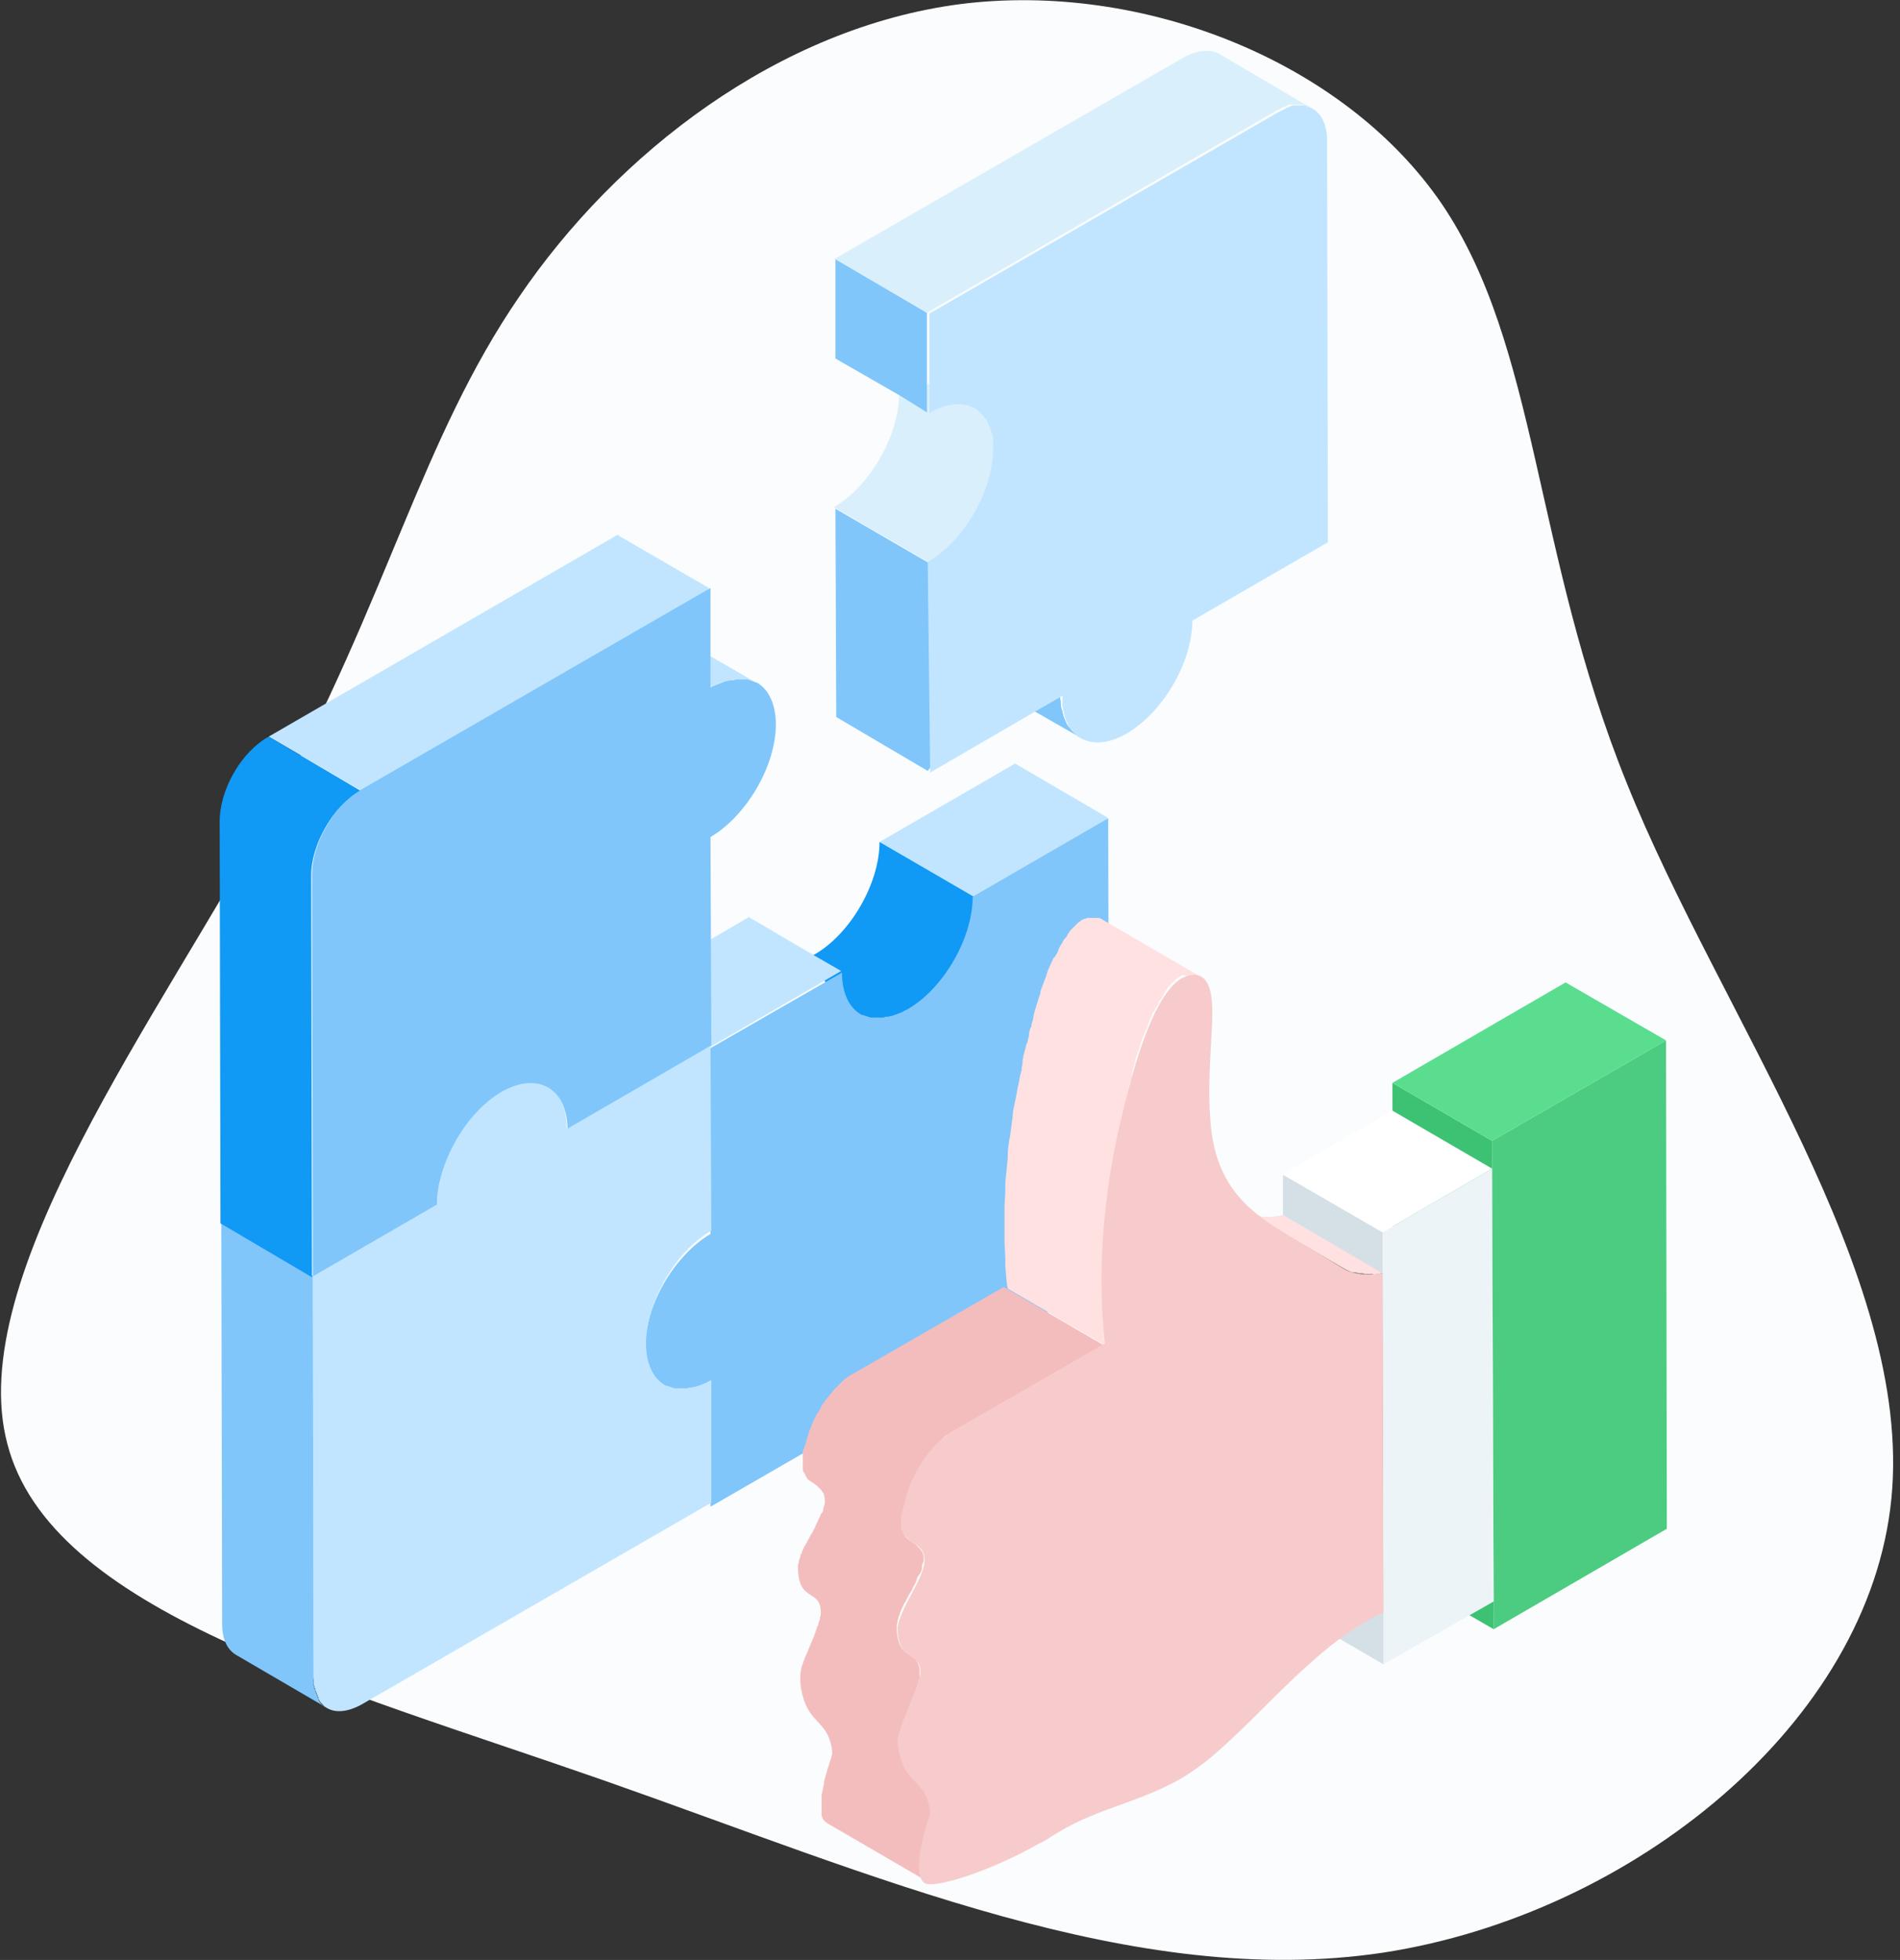 <?xml version="1.0" encoding="UTF-8"?>
<svg width="95px" height="98px" viewBox="0 0 95 98" version="1.1" xmlns="http://www.w3.org/2000/svg" xmlns:xlink="http://www.w3.org/1999/xlink">
    <rect x="0" y="0" width="95" height="98" fill="#333333" stroke="none"/>
    <!-- Generator: Sketch 63.1 (92452) - https://sketch.com -->
    <title>icon-01.2</title>
    <desc>Created with Sketch.</desc>
    <g id="Page-1" stroke="none" stroke-width="1" fill="none" fill-rule="evenodd">
        <g id="Integrations" transform="translate(-293, -534)" fill-rule="nonzero">
            <g id="Header">
                <g id="Group-25-Copy" transform="translate(165, 504)">
                    <g id="Group-36">
                        <g id="Group-8">
                            <g id="icon-01.2" transform="translate(128, 30)">
                                <path d="M72.071,10.168 C76.93,17.313 76.644,27.562 81.34,39.159 C85.995,50.756 95.672,63.7 94.57,74.929 C93.468,86.158 81.626,95.713 69.172,97.632 C56.718,99.511 43.692,93.753 30.176,89.017 C16.619,84.28 2.532,80.564 0.367,72.193 C-1.837,63.863 7.963,50.837 13.679,40.343 C19.396,29.89 21.07,21.968 25.97,14.822 C30.829,7.677 38.914,1.388 48.02,0.204 C57.085,-0.939 67.171,3.022 72.071,10.168 Z" id="Path" fill="#FAFCFD"></path>
                                <g id="Group" transform="translate(10.617, 2.45)">
                                    <g id="Path">
                                        <g transform="translate(20.008, 35.525)">
                                            <polygon fill="#C2E5FF" points="13.352 4.124 20.131 0.204 24.745 2.899 23.479 10.004"></polygon>
                                            <path d="M20.212,15.639 C20.09,15.721 19.968,15.762 19.886,15.803 C19.845,15.803 19.804,15.843 19.763,15.843 C19.682,15.884 19.6,15.925 19.559,15.925 C19.518,15.925 19.477,15.966 19.437,15.966 C19.355,15.966 19.314,16.007 19.233,16.007 C19.192,16.007 19.151,16.007 19.11,16.007 C19.069,16.007 18.988,16.047 18.947,16.047 C18.906,16.047 18.865,16.047 18.824,16.047 C18.783,16.047 18.702,16.047 18.661,16.047 C18.62,16.047 18.579,16.047 18.538,16.047 C18.497,16.047 18.457,16.047 18.375,16.047 C18.334,16.047 18.293,16.007 18.253,16.007 C18.212,16.007 18.171,15.966 18.13,15.966 C18.089,15.966 18.048,15.925 18.008,15.925 C17.967,15.925 17.926,15.884 17.885,15.884 C17.313,15.557 12.454,16.374 12.454,15.312 L10.045,9.759 L10.086,9.759 C11.883,8.738 13.352,6.207 13.352,4.124 L23.479,10.004 C23.479,12.087 22.009,14.618 20.212,15.639 Z" fill="#1099F5"></path>
                                            <path d="M2.409,31.319 C2.368,31.278 2.328,31.278 2.328,31.238 C2.287,31.197 2.246,31.156 2.246,31.156 C2.205,31.115 2.205,31.115 2.164,31.074 C2.123,31.033 2.123,30.992 2.083,30.952 C2.042,30.911 2.042,30.87 2.001,30.87 C1.96,30.829 1.96,30.788 1.919,30.747 C1.919,30.707 1.878,30.666 1.878,30.625 C1.837,30.584 1.837,30.503 1.797,30.462 C1.797,30.421 1.756,30.38 1.756,30.339 C1.756,30.298 1.715,30.217 1.715,30.176 C1.715,30.135 1.674,30.094 1.674,30.053 C1.674,29.972 1.633,29.89 1.633,29.849 C1.633,29.808 1.633,29.767 1.633,29.727 C1.633,29.604 1.633,29.482 1.633,29.359 C1.633,27.277 3.103,24.786 4.9,23.724 L4.859,14.455 L11.474,10.658 C11.474,11.678 11.842,12.413 12.413,12.74 C12.454,12.781 12.495,12.781 12.536,12.781 C12.577,12.781 12.617,12.822 12.658,12.822 C12.699,12.822 12.74,12.863 12.781,12.863 C12.822,12.863 12.863,12.903 12.903,12.903 C12.944,12.903 12.985,12.903 13.067,12.903 C13.107,12.903 13.148,12.903 13.189,12.903 C13.23,12.903 13.312,12.903 13.352,12.903 C13.393,12.903 13.434,12.903 13.475,12.903 C13.516,12.903 13.598,12.903 13.638,12.863 C13.679,12.863 13.72,12.863 13.761,12.863 C13.802,12.863 13.883,12.822 13.965,12.822 C14.006,12.822 14.047,12.781 14.088,12.781 C14.169,12.74 14.251,12.74 14.292,12.699 C14.332,12.699 14.373,12.658 14.414,12.658 C14.537,12.617 14.618,12.536 14.741,12.495 C16.538,11.474 18.008,8.943 18.008,6.86 L24.786,2.94 L24.827,23.03 C24.827,24.582 23.724,26.501 22.377,27.277 L4.9,37.362 L4.9,31.238 C3.879,31.727 3.022,31.727 2.409,31.319 Z" fill="#80C6FB"></path>
                                            <polygon fill="#C2E5FF" points="4.818 14.414 0.245 11.719 6.819 7.881 10.086 9.8 11.433 10.576"></polygon>
                                        </g>
                                        <g transform="translate(0, 24.092)">
                                            <path d="M26.95,7.513 C26.909,7.513 26.868,7.473 26.828,7.473 C26.787,7.473 26.746,7.432 26.705,7.432 C26.664,7.432 26.623,7.432 26.542,7.432 C26.501,7.432 26.46,7.432 26.419,7.432 C26.378,7.432 26.297,7.432 26.256,7.432 C26.215,7.432 26.174,7.432 26.133,7.432 C26.093,7.432 26.011,7.432 25.97,7.473 C25.929,7.473 25.888,7.473 25.848,7.473 C25.766,7.473 25.725,7.513 25.643,7.513 C25.602,7.513 25.562,7.554 25.521,7.554 C25.439,7.595 25.398,7.595 25.317,7.636 C25.276,7.636 25.235,7.677 25.194,7.677 C25.072,7.718 24.99,7.799 24.867,7.84 L24.867,6.247 L27.195,7.595 L27.195,7.595 C27.154,7.554 27.113,7.554 27.073,7.554 C27.032,7.554 26.991,7.513 26.95,7.513 Z" fill="#C2E5FF"></path>
                                            <path d="M5.553,58.718 C5.513,58.678 5.513,58.678 5.472,58.637 C5.431,58.596 5.431,58.596 5.39,58.555 C5.39,58.514 5.349,58.514 5.349,58.473 C5.308,58.432 5.308,58.392 5.308,58.351 C5.308,58.31 5.268,58.31 5.268,58.269 C5.268,58.228 5.227,58.188 5.227,58.147 C5.227,58.106 5.186,58.106 5.186,58.065 C5.186,58.024 5.145,57.983 5.145,57.943 C5.145,57.902 5.145,57.861 5.104,57.861 C5.104,57.82 5.104,57.738 5.063,57.697 C5.063,57.657 5.063,57.657 5.063,57.616 C5.063,57.534 5.063,57.453 5.063,57.33 L5.022,37.24 L11.229,33.647 C11.229,32.626 11.597,31.483 12.168,30.462 C12.74,29.441 13.557,28.543 14.455,28.012 C16.252,26.991 17.722,27.808 17.722,29.89 L24.908,25.725 L24.949,34.994 C23.152,36.015 21.723,38.547 21.683,40.588 L21.683,40.629 C21.683,41.65 22.05,42.385 22.622,42.712 C22.663,42.752 22.703,42.752 22.744,42.752 C22.785,42.752 22.826,42.793 22.867,42.793 C22.907,42.793 22.948,42.834 22.989,42.834 C23.03,42.834 23.071,42.875 23.112,42.875 C23.152,42.875 23.193,42.875 23.275,42.875 C23.316,42.875 23.357,42.875 23.398,42.875 C23.438,42.875 23.52,42.875 23.561,42.875 C23.602,42.875 23.642,42.875 23.683,42.875 C23.724,42.875 23.806,42.875 23.847,42.834 C23.887,42.834 23.928,42.834 23.969,42.834 C24.01,42.834 24.092,42.793 24.173,42.793 C24.214,42.793 24.255,42.752 24.296,42.752 C24.378,42.712 24.459,42.712 24.5,42.671 C24.541,42.671 24.582,42.63 24.622,42.63 C24.745,42.589 24.827,42.508 24.949,42.467 L24.949,48.592 L7.473,58.678 C6.737,59.086 6.084,59.127 5.635,58.8 C5.594,58.8 5.594,58.759 5.553,58.718 C5.594,58.8 5.553,58.759 5.553,58.718 Z" fill="#C2E5FF"></path>
                                            <g transform="translate(0.408, 34.3)">
                                                <path d="M5.063,24.378 C5.022,24.337 5.022,24.337 4.982,24.296 C4.982,24.255 4.941,24.255 4.941,24.214 C4.9,24.173 4.9,24.133 4.9,24.092 C4.9,24.051 4.859,24.051 4.859,24.01 C4.859,23.969 4.818,23.928 4.818,23.887 C4.818,23.847 4.777,23.847 4.777,23.806 C4.777,23.765 4.737,23.724 4.737,23.683 C4.737,23.642 4.737,23.602 4.696,23.602 C4.696,23.561 4.696,23.479 4.655,23.438 C4.655,23.398 4.655,23.398 4.655,23.357 C4.655,23.275 4.655,23.193 4.655,23.071 L4.614,2.981 L4.655,2.981 L0.041,0.286 L0.082,20.376 C0.082,21.152 0.367,21.683 0.817,21.927 L5.227,24.5 L5.186,24.459 C5.104,24.418 5.063,24.378 5.063,24.378 Z" fill="#80C6FB"></path>
                                                <path d="M5.186,24.5 C5.227,24.5 5.227,24.541 5.268,24.541 C5.349,24.582 5.431,24.622 5.513,24.663 L5.186,24.5 L5.186,24.5 Z" fill="#1099F5"></path>
                                            </g>
                                            <polygon fill="#C2E5FF" points="12.903 16.17 2.817 10.29 20.253 0.204 24.827 2.858"></polygon>
                                            <path d="M14.455,28.052 C13.557,28.583 12.74,29.482 12.168,30.503 C11.597,31.523 11.229,32.667 11.229,33.688 L5.022,37.281 L4.982,17.191 C4.982,15.639 6.084,13.72 7.432,12.944 L24.908,2.858 L24.908,6.247 L24.908,7.84 C25.031,7.758 25.153,7.718 25.235,7.677 C25.276,7.677 25.317,7.636 25.358,7.636 C25.439,7.595 25.48,7.595 25.562,7.554 C25.602,7.554 25.643,7.513 25.684,7.513 C25.766,7.513 25.807,7.473 25.888,7.473 C25.929,7.473 25.97,7.473 26.011,7.473 C26.052,7.473 26.133,7.432 26.174,7.432 C26.215,7.432 26.256,7.432 26.297,7.432 C26.337,7.432 26.419,7.432 26.46,7.432 C26.501,7.432 26.542,7.432 26.582,7.432 C26.623,7.432 26.664,7.432 26.746,7.432 C26.787,7.432 26.828,7.473 26.868,7.473 C26.909,7.473 26.95,7.513 26.991,7.513 C27.032,7.513 27.073,7.554 27.113,7.554 C27.154,7.554 27.195,7.595 27.236,7.595 C27.808,7.922 28.175,8.657 28.175,9.678 C28.175,11.76 26.705,14.251 24.908,15.312 L24.949,25.725 L17.762,29.89 C17.722,27.848 16.252,27.032 14.455,28.052 Z" fill="#80C6FB"></path>
                                            <path d="M2.817,10.29 L7.391,12.985 C6.043,13.761 4.941,15.68 4.941,17.232 L4.982,37.322 L0.408,34.627 L0.367,14.537 C0.367,12.944 1.429,11.066 2.817,10.29 Z" fill="#1099F5"></path>
                                        </g>
                                        <g transform="translate(31.033, 0)">
                                            <path d="M11.393,32.626 C11.393,32.667 11.393,32.708 11.393,32.748 C11.393,32.83 11.393,32.912 11.433,32.993 C11.433,33.034 11.474,33.075 11.474,33.116 C11.474,33.197 11.515,33.238 11.515,33.32 C11.515,33.361 11.556,33.402 11.556,33.443 C11.597,33.483 11.597,33.565 11.637,33.606 C11.637,33.647 11.678,33.688 11.678,33.728 C11.719,33.769 11.719,33.81 11.76,33.851 C11.801,33.892 11.801,33.932 11.842,33.932 C11.883,33.973 11.883,34.014 11.923,34.055 C11.964,34.096 11.964,34.096 12.005,34.137 C12.046,34.178 12.087,34.218 12.087,34.218 C12.127,34.259 12.168,34.259 12.168,34.3 C12.209,34.341 12.25,34.341 12.291,34.382 L10.004,33.075 L11.352,32.299 C11.352,32.381 11.352,32.503 11.393,32.626 Z" fill="#80C6FB"></path>
                                            <polygon fill="#80C6FB" points="4.737 36.097 0.163 33.402 0.122 22.989 10.249 28.869"></polygon>
                                            <path d="M12.658,21.192 C12.699,21.233 12.74,21.233 12.74,21.274 C12.781,21.315 12.822,21.356 12.822,21.356 C12.863,21.397 12.863,21.397 12.903,21.438 C12.944,21.478 12.944,21.519 12.985,21.56 C13.026,21.601 13.026,21.642 13.067,21.642 C13.107,21.683 13.107,21.723 13.148,21.764 C13.148,21.805 13.189,21.846 13.189,21.887 C13.23,21.927 13.23,22.009 13.271,22.05 C13.271,22.091 13.312,22.132 13.312,22.172 C13.312,22.213 13.352,22.295 13.352,22.336 C13.352,22.377 13.393,22.418 13.393,22.458 C13.393,22.54 13.434,22.622 13.434,22.663 C13.434,22.703 13.434,22.744 13.434,22.785 C13.434,22.907 13.434,23.03 13.434,23.152 C13.434,25.235 11.964,27.726 10.168,28.788 L0.041,22.907 C1.837,21.887 3.267,19.355 3.308,17.313 L10.372,14.578 C11.433,14.088 12.046,20.784 12.658,21.192 Z" fill="#D9EFFC"></path>
                                            <path d="M4.737,25.643 C6.533,24.622 8.003,22.091 8.003,20.008 C8.003,19.886 8.003,19.763 8.003,19.641 C8.003,19.6 8.003,19.559 8.003,19.518 C8.003,19.437 8.003,19.355 7.963,19.314 C7.963,19.273 7.922,19.233 7.922,19.192 C7.922,19.151 7.881,19.069 7.881,19.028 C7.881,18.988 7.84,18.947 7.84,18.906 C7.799,18.865 7.799,18.783 7.758,18.742 C7.758,18.702 7.718,18.661 7.718,18.62 C7.677,18.579 7.677,18.538 7.636,18.497 C7.595,18.457 7.595,18.416 7.554,18.416 C7.513,18.375 7.513,18.334 7.473,18.293 C7.432,18.253 7.432,18.253 7.391,18.212 C7.35,18.171 7.309,18.13 7.309,18.13 C7.268,18.089 7.228,18.089 7.228,18.048 C6.615,17.64 5.758,17.64 4.818,18.212 L4.818,13.23 L22.295,3.144 C22.377,3.103 22.458,3.062 22.54,3.022 C22.581,3.022 22.581,2.981 22.622,2.981 C22.663,2.94 22.744,2.94 22.785,2.899 C22.826,2.899 22.826,2.899 22.867,2.858 C22.907,2.858 22.948,2.817 23.03,2.817 C23.071,2.817 23.112,2.817 23.112,2.817 C23.152,2.817 23.193,2.817 23.234,2.817 C23.275,2.817 23.316,2.817 23.316,2.817 C23.357,2.817 23.398,2.817 23.438,2.817 C23.479,2.817 23.52,2.817 23.52,2.817 C23.561,2.817 23.602,2.817 23.642,2.817 C23.683,2.817 23.683,2.817 23.724,2.858 C23.765,2.858 23.806,2.858 23.806,2.899 C23.847,2.899 23.847,2.94 23.887,2.94 C23.928,2.94 23.969,2.981 23.969,2.981 C24.418,3.226 24.704,3.797 24.704,4.573 L24.745,24.663 L17.967,28.583 C17.967,30.666 16.497,33.157 14.7,34.218 C13.72,34.79 12.863,34.79 12.25,34.382 C12.209,34.341 12.168,34.341 12.168,34.3 C12.127,34.259 12.087,34.218 12.087,34.218 C12.046,34.178 12.046,34.178 12.005,34.137 C11.964,34.096 11.964,34.055 11.923,34.014 C11.883,33.973 11.883,33.932 11.842,33.932 C11.801,33.892 11.801,33.851 11.76,33.81 C11.76,33.769 11.719,33.728 11.719,33.688 C11.678,33.647 11.678,33.565 11.637,33.524 C11.637,33.483 11.597,33.443 11.597,33.402 C11.597,33.361 11.556,33.279 11.556,33.197 C11.556,33.157 11.515,33.116 11.515,33.075 C11.515,32.993 11.474,32.912 11.474,32.83 C11.474,32.789 11.474,32.748 11.474,32.708 C11.474,32.585 11.474,32.462 11.474,32.34 L10.127,33.116 L4.859,36.178 L4.737,25.643 Z" fill="#C2E5FF"></path>
                                            <polygon fill="#80C6FB" points="0.122 10.494 4.696 13.189 4.696 18.171 3.389 17.354 0.122 15.476"></polygon>
                                            <path d="M23.887,2.94 L23.887,2.94 C23.887,2.94 23.928,2.899 23.887,2.94 L19.314,0.245 C18.865,2.77555756e-17 18.253,0.041 17.558,0.408 L0.082,10.494 L4.696,13.189 L22.132,3.103 C22.213,3.062 22.295,3.022 22.377,2.981 C22.418,2.981 22.418,2.94 22.458,2.94 C22.499,2.899 22.581,2.899 22.622,2.858 C22.663,2.858 22.663,2.858 22.703,2.817 C22.744,2.817 22.785,2.777 22.867,2.777 C22.907,2.777 22.948,2.777 22.948,2.777 C22.989,2.777 23.03,2.777 23.071,2.777 C23.112,2.777 23.152,2.777 23.152,2.777 C23.193,2.777 23.234,2.777 23.275,2.777 C23.316,2.777 23.357,2.777 23.357,2.777 C23.398,2.777 23.438,2.777 23.479,2.777 C23.52,2.777 23.52,2.777 23.561,2.817 C23.602,2.817 23.642,2.817 23.642,2.858 C23.683,2.858 23.683,2.899 23.724,2.899 C23.847,2.899 23.847,2.899 23.887,2.94 Z" fill="#D9EFFC"></path>
                                        </g>
                                    </g>
                                    <g transform="translate(28.992, 43.283)">
                                        <polygon id="Path" fill="#4CCC80" points="43.692 6.288 43.733 30.707 35.076 35.729 34.994 11.311"></polygon>
                                        <polygon id="Path" fill="#3CC272" points="35.076 35.729 30.053 32.83 30.012 8.412 34.994 11.311"></polygon>
                                        <polygon id="Path" fill="#5BDD90" points="34.994 11.311 30.012 8.412 38.669 3.389 43.692 6.288"></polygon>
                                        <polygon id="Path" fill="#888888" points="29.563 34.913 24.582 32.013 24.5 15.027 29.523 17.926"></polygon>
                                        <polygon id="Path" fill="#EDF4F8" points="34.994 12.699 35.076 34.341 29.563 37.485 29.563 34.913 29.523 17.926 29.523 15.884"></polygon>
                                        <path d="M29.563,37.485 L24.582,34.586 L24.582,32.013 L29.563,34.913 L29.563,37.485 Z M29.523,15.884 L24.541,12.985 L24.541,15.027 L29.523,17.926 L29.523,15.884 Z" id="Shape" fill="#D5DFE6"></path>
                                        <polygon id="Path" fill="#FFFFFF" points="29.523 15.884 24.5 12.985 30.012 9.8 34.994 12.699"></polygon>
                                        <path d="M29.277,17.967 C29.359,17.967 29.441,17.926 29.523,17.926 L24.541,15.027 C24.459,15.027 24.378,15.068 24.296,15.068 C24.173,15.068 24.092,15.108 23.969,15.108 L23.928,15.108 C23.847,15.108 23.765,15.108 23.683,15.108 C23.642,15.108 23.602,15.108 23.602,15.108 C23.52,15.108 23.479,15.108 23.398,15.068 C23.357,15.068 23.316,15.068 23.316,15.068 C23.275,15.068 23.193,15.027 23.152,15.027 C23.112,15.027 23.112,15.027 23.071,14.986 C23.03,14.986 22.948,14.945 22.907,14.945 C22.867,14.945 22.867,14.945 22.826,14.904 C22.785,14.904 22.744,14.863 22.744,14.863 C22.703,14.863 22.663,14.822 22.663,14.822 L22.663,14.822 L22.663,14.822 L22.663,14.822 L27.644,17.722 L27.644,17.722 C27.685,17.722 27.685,17.762 27.726,17.762 C27.767,17.762 27.808,17.803 27.808,17.803 L27.808,17.803 C27.808,17.803 27.848,17.803 27.889,17.844 C27.93,17.844 27.971,17.885 28.052,17.885 C28.052,17.885 28.052,17.885 28.093,17.885 C28.093,17.885 28.134,17.885 28.175,17.885 C28.216,17.885 28.297,17.926 28.338,17.926 L28.379,17.926 L28.42,17.926 C28.502,17.926 28.543,17.926 28.624,17.967 C28.665,17.967 28.665,17.967 28.706,17.967 L28.747,17.967 C28.828,17.967 28.91,17.967 28.992,17.967 L29.032,17.967 L29.032,17.967 C29.032,18.008 29.155,18.008 29.277,17.967 L29.277,17.967 Z" id="Path" fill="#FFE1E1"></path>
                                        <path d="M5.472,30.339 C5.472,30.298 5.472,30.258 5.472,30.217 C5.472,30.176 5.472,30.094 5.472,30.053 C5.472,30.012 5.472,29.972 5.513,29.931 L5.513,29.89 C5.513,29.849 5.513,29.849 5.553,29.808 C5.553,29.767 5.553,29.727 5.594,29.727 C5.594,29.686 5.594,29.686 5.635,29.645 L5.635,29.645 C5.635,29.604 5.676,29.563 5.676,29.523 C5.676,29.441 5.717,29.318 5.758,29.237 C5.798,29.155 5.798,29.073 5.839,28.951 L5.839,28.91 C5.88,28.828 5.88,28.747 5.921,28.706 C5.921,28.665 5.962,28.665 5.962,28.624 C6.003,28.583 6.003,28.502 6.043,28.461 C6.043,28.42 6.084,28.42 6.084,28.379 C6.125,28.338 6.125,28.257 6.166,28.216 C6.166,28.175 6.207,28.134 6.207,28.134 C6.247,28.093 6.247,28.052 6.288,27.971 C6.288,27.93 6.329,27.93 6.329,27.889 C6.37,27.848 6.37,27.808 6.411,27.726 C6.411,27.685 6.452,27.685 6.452,27.644 C6.492,27.603 6.533,27.562 6.533,27.481 C6.533,27.44 6.574,27.44 6.574,27.399 C6.615,27.358 6.615,27.317 6.656,27.277 C6.697,27.236 6.737,27.195 6.737,27.154 C6.737,27.113 6.778,27.113 6.778,27.073 C6.819,27.032 6.86,26.95 6.901,26.909 C6.901,26.868 6.942,26.868 6.942,26.828 C7.023,26.746 7.105,26.664 7.146,26.582 L7.187,26.542 C7.228,26.501 7.268,26.46 7.309,26.419 C7.35,26.378 7.35,26.378 7.391,26.337 C7.432,26.297 7.473,26.256 7.513,26.215 C7.554,26.174 7.554,26.174 7.595,26.133 C7.636,26.093 7.677,26.052 7.758,26.011 C7.799,26.011 7.799,25.97 7.84,25.97 C7.922,25.929 8.003,25.888 8.044,25.848 L15.557,21.519 L10.576,18.62 L3.062,22.948 C2.981,22.989 2.899,23.03 2.858,23.071 C2.817,23.071 2.817,23.112 2.777,23.112 C2.736,23.152 2.695,23.193 2.613,23.234 C2.572,23.275 2.572,23.275 2.532,23.316 C2.491,23.357 2.45,23.398 2.409,23.438 C2.368,23.479 2.368,23.479 2.328,23.52 C2.287,23.561 2.246,23.602 2.205,23.642 L2.205,23.642 L2.164,23.683 C2.083,23.765 2.001,23.847 1.96,23.928 L1.919,23.969 C1.919,23.969 1.919,23.969 1.878,24.01 C1.837,24.051 1.797,24.133 1.756,24.173 L1.715,24.214 L1.715,24.214 C1.674,24.255 1.633,24.296 1.633,24.337 C1.593,24.378 1.593,24.418 1.552,24.418 L1.552,24.418 C1.552,24.459 1.511,24.459 1.511,24.5 C1.47,24.541 1.47,24.582 1.429,24.622 C1.429,24.622 1.429,24.622 1.429,24.663 C1.429,24.704 1.388,24.704 1.388,24.745 C1.347,24.786 1.347,24.827 1.307,24.867 C1.307,24.867 1.307,24.908 1.266,24.908 C1.266,24.949 1.225,24.949 1.225,24.99 C1.225,25.031 1.184,25.031 1.184,25.072 C1.184,25.113 1.143,25.113 1.143,25.153 C1.143,25.194 1.103,25.235 1.103,25.235 C1.103,25.276 1.062,25.276 1.062,25.317 C1.062,25.358 1.021,25.398 1.021,25.398 C1.021,25.439 0.98,25.439 0.98,25.48 L0.98,25.521 C0.98,25.562 0.939,25.602 0.939,25.643 C0.939,25.684 0.898,25.684 0.898,25.725 L0.898,25.725 C0.858,25.807 0.858,25.848 0.817,25.929 L0.817,25.97 L0.817,25.97 C0.776,26.052 0.776,26.133 0.735,26.215 L0.735,26.215 C0.694,26.297 0.694,26.419 0.653,26.501 C0.653,26.542 0.613,26.582 0.613,26.623 C0.613,26.664 0.613,26.664 0.572,26.705 C0.572,26.746 0.572,26.787 0.531,26.787 L0.531,26.828 L0.531,26.868 L0.531,26.909 L0.531,26.95 C0.531,26.991 0.531,26.991 0.531,27.032 L0.531,27.032 C0.531,27.073 0.531,27.113 0.531,27.195 C0.531,27.236 0.531,27.277 0.531,27.317 C0.531,27.358 0.531,27.399 0.531,27.44 C0.531,27.481 0.531,27.522 0.531,27.562 C0.531,27.603 0.531,27.644 0.531,27.685 C0.531,27.726 0.531,27.767 0.531,27.767 C0.531,27.808 0.531,27.848 0.572,27.848 C0.572,27.889 0.572,27.889 0.613,27.93 C0.613,27.971 0.653,27.971 0.653,28.012 C0.653,28.052 0.694,28.052 0.694,28.093 C0.694,28.134 0.735,28.134 0.735,28.175 L0.776,28.216 C0.776,28.257 0.817,28.257 0.817,28.257 L0.858,28.297 C0.898,28.297 0.898,28.338 0.939,28.338 L0.98,28.379 C1.021,28.379 1.021,28.42 1.062,28.42 C1.062,28.42 1.103,28.42 1.103,28.461 C1.143,28.502 1.184,28.502 1.225,28.543 L1.266,28.583 L1.307,28.624 L1.347,28.665 L1.388,28.706 L1.429,28.747 L1.47,28.788 C1.47,28.828 1.511,28.828 1.511,28.869 L1.552,28.91 C1.552,28.951 1.593,28.951 1.593,28.992 L1.593,29.032 C1.593,29.073 1.633,29.155 1.633,29.196 C1.633,29.277 1.633,29.318 1.633,29.4 C1.633,29.441 1.633,29.482 1.593,29.563 L1.593,29.563 C1.593,29.604 1.552,29.686 1.552,29.727 C1.552,29.727 1.552,29.727 1.552,29.767 C1.552,29.808 1.511,29.89 1.47,29.931 C1.47,29.931 1.47,29.972 1.429,29.972 C1.429,30.012 1.388,30.053 1.388,30.094 C1.388,30.135 1.347,30.176 1.347,30.176 C1.347,30.217 1.307,30.217 1.307,30.258 C1.266,30.38 1.184,30.503 1.143,30.625 C1.143,30.666 1.103,30.707 1.103,30.707 C1.062,30.747 1.062,30.829 1.021,30.87 C0.98,30.952 0.939,30.992 0.898,31.074 C0.898,31.115 0.858,31.115 0.858,31.156 L0.858,31.156 C0.776,31.278 0.735,31.401 0.653,31.523 C0.653,31.523 0.653,31.564 0.613,31.564 L0.613,31.605 C0.572,31.646 0.572,31.687 0.531,31.768 C0.531,31.809 0.49,31.809 0.49,31.85 L0.49,31.891 C0.49,31.932 0.449,31.932 0.449,31.973 C0.449,32.013 0.408,32.013 0.408,32.054 L0.408,32.095 C0.408,32.136 0.408,32.136 0.367,32.177 L0.367,32.218 C0.367,32.258 0.327,32.299 0.327,32.34 C0.327,32.34 0.327,32.34 0.327,32.381 L0.327,32.381 C0.327,32.422 0.286,32.503 0.286,32.544 L0.286,32.585 C0.286,34.422 1.388,33.688 1.429,34.831 C1.429,34.872 1.429,34.913 1.429,34.953 C1.429,34.953 1.429,34.953 1.429,34.994 C1.429,35.035 1.429,35.076 1.388,35.117 C1.388,35.157 1.388,35.157 1.388,35.198 C1.388,35.239 1.388,35.28 1.347,35.321 C1.347,35.362 1.307,35.403 1.307,35.484 C1.307,35.525 1.307,35.525 1.266,35.566 C1.266,35.607 1.225,35.648 1.225,35.688 C1.225,35.729 1.184,35.77 1.184,35.811 C1.184,35.852 1.143,35.892 1.143,35.933 C1.143,35.974 1.103,36.015 1.103,36.056 C1.021,36.26 0.939,36.423 0.858,36.627 C0.776,36.832 0.694,37.036 0.613,37.199 C0.613,37.199 0.613,37.199 0.613,37.24 C0.613,37.281 0.572,37.281 0.572,37.322 C0.572,37.362 0.531,37.403 0.531,37.444 C0.531,37.485 0.49,37.526 0.49,37.567 C0.49,37.608 0.449,37.648 0.449,37.689 L0.449,37.73 L0.449,37.771 C0.449,37.812 0.408,37.893 0.408,37.934 L0.408,37.975 C0.408,38.016 0.408,38.016 0.408,38.057 C0.408,38.097 0.408,38.097 0.408,38.138 L0.408,38.179 C0.408,38.22 0.408,38.261 0.408,38.261 C0.408,38.261 0.408,38.261 0.408,38.302 L0.408,38.302 C0.408,38.343 0.408,38.383 0.408,38.424 C0.613,40.221 1.47,40.221 1.837,41.16 C1.919,41.364 2.001,41.65 2.001,41.977 C2.001,42.017 1.96,42.058 1.96,42.099 C1.96,42.099 1.96,42.099 1.96,42.14 C1.878,42.344 1.837,42.548 1.756,42.752 L1.756,42.752 L1.756,42.752 C1.715,42.957 1.633,43.161 1.593,43.365 C1.593,43.365 1.593,43.365 1.593,43.406 C1.593,43.406 1.593,43.406 1.593,43.447 C1.552,43.651 1.511,43.855 1.47,44.018 L1.47,44.018 C1.47,44.059 1.47,44.1 1.47,44.141 C1.47,44.182 1.47,44.222 1.47,44.263 C1.47,44.304 1.47,44.345 1.47,44.386 C1.47,44.427 1.47,44.468 1.47,44.468 C1.47,44.508 1.47,44.549 1.47,44.59 C1.47,44.631 1.47,44.631 1.47,44.672 C1.47,44.712 1.47,44.753 1.47,44.794 C1.47,44.835 1.47,44.835 1.47,44.876 C1.47,44.917 1.47,44.958 1.47,44.958 C1.47,44.998 1.47,44.998 1.47,45.039 C1.47,45.08 1.47,45.08 1.511,45.121 L1.511,45.162 C1.511,45.203 1.552,45.203 1.552,45.243 C1.552,45.243 1.552,45.284 1.593,45.284 C1.633,45.325 1.633,45.366 1.674,45.366 C1.674,45.366 1.715,45.366 1.715,45.407 L6.697,48.306 C6.697,48.306 6.656,48.306 6.656,48.265 C6.615,48.224 6.615,48.183 6.574,48.183 C6.574,48.183 6.574,48.142 6.533,48.142 C6.533,48.102 6.492,48.102 6.492,48.061 L6.492,48.02 C6.492,47.979 6.492,47.979 6.452,47.938 C6.452,47.898 6.452,47.898 6.452,47.857 C6.452,47.816 6.452,47.816 6.452,47.775 C6.452,47.734 6.452,47.734 6.452,47.693 C6.452,47.653 6.452,47.612 6.452,47.571 C6.452,47.53 6.452,47.489 6.452,47.489 C6.452,47.448 6.452,47.407 6.452,47.367 C6.452,47.326 6.452,47.285 6.452,47.285 C6.452,47.244 6.452,47.203 6.452,47.163 C6.452,47.122 6.452,47.081 6.452,47.04 C6.452,46.999 6.452,46.958 6.452,46.917 C6.492,46.713 6.492,46.55 6.574,46.346 L6.574,46.305 C6.615,46.101 6.656,45.897 6.737,45.693 L6.737,45.693 C6.778,45.488 6.86,45.284 6.942,45.08 C6.942,45.039 6.982,44.958 6.982,44.917 L6.982,44.917 C6.86,43.079 5.594,43.61 5.349,41.364 C5.349,41.323 5.349,41.282 5.349,41.242 C5.349,41.242 5.349,41.242 5.349,41.201 C5.349,41.16 5.349,41.119 5.39,41.078 C5.39,41.038 5.39,41.038 5.39,40.997 C5.39,40.956 5.39,40.915 5.431,40.874 C5.431,40.833 5.472,40.792 5.472,40.711 C5.472,40.67 5.472,40.67 5.513,40.629 C5.513,40.588 5.553,40.547 5.553,40.507 C5.553,40.466 5.594,40.425 5.594,40.384 C5.594,40.343 5.635,40.303 5.635,40.262 C5.635,40.221 5.676,40.18 5.676,40.139 C5.758,39.935 5.839,39.772 5.921,39.568 C6.003,39.363 6.084,39.2 6.166,38.996 C6.166,38.996 6.166,38.996 6.166,38.955 C6.166,38.914 6.207,38.914 6.207,38.873 C6.207,38.833 6.247,38.792 6.247,38.751 C6.247,38.71 6.288,38.669 6.288,38.628 C6.288,38.587 6.329,38.547 6.329,38.506 L6.329,38.465 L6.329,38.424 C6.329,38.383 6.37,38.302 6.37,38.261 L6.37,38.22 C6.37,38.179 6.37,38.179 6.37,38.179 C6.37,38.138 6.37,38.138 6.37,38.097 L6.37,38.057 C6.37,38.016 6.37,37.975 6.37,37.975 C6.37,37.975 6.37,37.975 6.37,37.934 L6.37,37.934 C6.37,37.893 6.37,37.852 6.37,37.812 C6.329,36.709 5.227,37.403 5.227,35.566 C5.227,35.484 5.268,35.403 5.268,35.362 C5.268,35.362 5.268,35.362 5.268,35.321 C5.268,35.28 5.308,35.198 5.308,35.157 C5.308,35.117 5.308,35.117 5.349,35.076 C5.349,35.035 5.39,34.994 5.39,34.913 C5.39,34.872 5.431,34.872 5.431,34.831 C5.431,34.79 5.472,34.749 5.472,34.708 C5.513,34.667 5.513,34.627 5.553,34.545 C5.553,34.504 5.594,34.504 5.594,34.463 C5.676,34.341 5.717,34.218 5.798,34.096 C5.798,34.055 5.839,34.014 5.839,34.014 C5.88,33.932 5.921,33.892 5.962,33.81 C6.003,33.769 6.003,33.688 6.043,33.647 C6.043,33.606 6.084,33.606 6.084,33.565 L6.084,33.565 C6.166,33.443 6.207,33.32 6.247,33.197 L6.247,33.157 C6.247,33.157 6.247,33.116 6.288,33.116 C6.288,33.075 6.329,33.034 6.329,33.034 C6.329,33.034 6.329,32.993 6.37,32.993 C6.37,32.953 6.411,32.953 6.411,32.912 C6.411,32.912 6.411,32.871 6.452,32.871 C6.452,32.871 6.452,32.871 6.452,32.83 C6.452,32.789 6.492,32.748 6.492,32.708 C6.492,32.708 6.492,32.708 6.492,32.667 C6.492,32.667 6.492,32.667 6.492,32.626 C6.492,32.585 6.492,32.585 6.492,32.544 C6.492,32.503 6.492,32.462 6.533,32.462 L6.533,32.462 L6.533,32.462 C6.533,32.422 6.533,32.381 6.574,32.34 L6.574,32.34 C6.574,32.258 6.574,32.218 6.574,32.136 C6.574,32.054 6.574,32.013 6.533,31.973 L6.533,31.932 C6.533,31.891 6.492,31.85 6.492,31.85 L6.452,31.809 C6.452,31.768 6.411,31.768 6.411,31.727 L6.37,31.687 L6.329,31.646 L6.288,31.605 L6.247,31.564 L6.207,31.523 L6.166,31.483 C6.125,31.442 6.084,31.442 6.043,31.401 C6.043,31.401 6.003,31.401 6.003,31.36 C5.962,31.36 5.962,31.319 5.921,31.319 L5.88,31.278 C5.839,31.278 5.839,31.238 5.798,31.238 L5.758,31.197 L5.717,31.156 L5.676,31.115 C5.676,31.074 5.635,31.074 5.635,31.033 C5.635,31.033 5.594,30.992 5.594,30.952 C5.594,30.911 5.553,30.911 5.553,30.87 C5.553,30.829 5.553,30.829 5.513,30.788 C5.513,30.747 5.472,30.747 5.472,30.707 C5.472,30.666 5.472,30.625 5.472,30.625 C5.472,30.584 5.472,30.543 5.472,30.503 C5.472,30.462 5.472,30.421 5.472,30.38 C5.472,30.421 5.472,30.38 5.472,30.339 Z" id="Path" fill="#F4BDBD"></path>
                                        <path d="M19.804,3.062 C19.804,3.022 19.845,3.022 19.804,3.062 C19.886,3.062 19.927,3.022 20.008,3.022 L20.008,3.022 C20.049,3.022 20.131,3.022 20.172,3.022 C20.212,3.022 20.253,3.022 20.294,3.062 L20.294,3.062 C20.335,3.062 20.376,3.103 20.417,3.103 L15.435,0.204 L15.435,0.204 C15.394,0.204 15.394,0.163 15.353,0.163 L15.312,0.163 L15.312,0.163 L15.312,0.163 C15.272,0.163 15.272,0.163 15.231,0.163 L15.19,0.163 C15.149,0.163 15.149,0.163 15.108,0.163 C15.068,0.163 15.027,0.163 14.986,0.163 L14.986,0.163 L14.986,0.163 C14.945,0.163 14.945,0.163 14.904,0.163 L14.863,0.163 L14.822,0.163 C14.822,0.163 14.822,0.163 14.782,0.163 C14.741,0.163 14.7,0.204 14.659,0.204 C14.659,0.204 14.659,0.204 14.618,0.204 L14.618,0.204 C14.578,0.245 14.496,0.245 14.455,0.286 C14.414,0.327 14.332,0.367 14.292,0.408 L14.251,0.449 C14.21,0.49 14.169,0.531 14.128,0.572 C14.128,0.572 14.128,0.572 14.088,0.613 L14.047,0.653 C14.006,0.694 13.965,0.735 13.965,0.735 L13.924,0.776 L13.883,0.817 C13.883,0.858 13.842,0.858 13.842,0.898 L13.802,0.939 C13.802,0.98 13.761,0.98 13.761,1.021 C13.761,1.062 13.72,1.062 13.72,1.103 C13.72,1.103 13.72,1.103 13.679,1.143 C13.638,1.184 13.638,1.225 13.598,1.225 C13.598,1.266 13.557,1.266 13.557,1.307 L13.557,1.307 C13.516,1.347 13.516,1.388 13.516,1.388 C13.475,1.429 13.475,1.47 13.434,1.511 L13.434,1.511 C13.434,1.552 13.393,1.552 13.393,1.593 C13.352,1.633 13.352,1.674 13.312,1.756 C13.312,1.756 13.312,1.756 13.312,1.797 C13.312,1.797 13.271,1.837 13.271,1.878 C13.23,1.96 13.189,2.001 13.148,2.083 C13.148,2.083 13.148,2.123 13.107,2.123 C13.107,2.123 13.107,2.164 13.067,2.164 C13.026,2.287 12.944,2.409 12.903,2.532 L12.903,2.532 L12.903,2.532 C12.822,2.695 12.74,2.899 12.699,3.062 L12.699,3.062 L12.699,3.062 C12.617,3.308 12.495,3.593 12.413,3.838 C12.413,3.838 12.413,3.838 12.413,3.879 C12.413,3.879 12.413,3.879 12.413,3.92 C12.332,4.124 12.291,4.328 12.209,4.532 L12.209,4.573 C12.127,4.777 12.087,4.982 12.046,5.186 L12.046,5.186 L12.046,5.227 C12.005,5.349 11.964,5.472 11.964,5.553 C11.964,5.594 11.964,5.635 11.923,5.635 C11.883,5.758 11.842,5.88 11.842,6.003 C11.842,6.003 11.842,6.003 11.842,6.043 C11.801,6.166 11.801,6.247 11.76,6.37 C11.76,6.411 11.76,6.411 11.719,6.452 C11.678,6.574 11.678,6.656 11.637,6.778 L11.637,6.778 C11.597,6.86 11.597,6.982 11.556,7.064 C11.556,7.105 11.556,7.105 11.556,7.146 C11.515,7.228 11.515,7.309 11.515,7.432 L11.515,7.432 C11.515,7.513 11.474,7.595 11.474,7.677 C11.474,7.718 11.474,7.718 11.474,7.758 C11.474,7.799 11.433,7.84 11.433,7.922 C11.433,7.963 11.393,8.003 11.393,8.085 C11.352,8.207 11.352,8.371 11.311,8.493 C11.229,8.861 11.188,9.188 11.107,9.514 C11.066,9.718 11.025,9.882 11.025,10.086 C10.984,10.412 10.943,10.698 10.902,11.025 C10.902,11.107 10.862,11.188 10.862,11.229 C10.821,11.515 10.78,11.76 10.78,12.005 C10.78,12.046 10.78,12.087 10.78,12.168 C10.739,12.577 10.698,12.985 10.658,13.393 C10.658,13.516 10.658,13.598 10.658,13.72 C10.658,14.047 10.617,14.373 10.617,14.659 C10.617,14.741 10.617,14.863 10.617,14.945 C10.617,15.353 10.617,15.721 10.617,16.088 C10.617,16.17 10.617,16.252 10.617,16.333 C10.617,16.66 10.658,16.946 10.658,17.273 C10.658,17.395 10.658,17.477 10.658,17.599 C10.698,17.967 10.698,18.334 10.78,18.702 L15.762,21.601 C15.721,21.233 15.68,20.866 15.639,20.498 C15.639,20.376 15.639,20.294 15.639,20.172 C15.639,19.886 15.598,19.559 15.598,19.233 C15.598,19.151 15.598,19.069 15.598,18.988 C15.598,18.62 15.598,18.212 15.598,17.844 C15.598,17.762 15.598,17.64 15.598,17.558 C15.598,17.232 15.639,16.946 15.639,16.619 C15.639,16.497 15.639,16.415 15.639,16.293 C15.68,15.884 15.68,15.476 15.762,15.068 C15.762,15.027 15.762,14.986 15.762,14.904 C15.803,14.578 15.843,14.21 15.884,13.883 C15.925,13.598 15.966,13.271 16.007,12.944 C16.047,12.74 16.047,12.577 16.088,12.373 C16.129,12.046 16.211,11.678 16.293,11.352 C16.333,11.148 16.374,10.984 16.415,10.78 C16.415,10.698 16.456,10.617 16.456,10.535 C16.456,10.453 16.497,10.372 16.497,10.29 L16.497,10.29 C16.497,10.208 16.538,10.127 16.538,10.004 C16.538,9.963 16.538,9.963 16.538,9.922 C16.578,9.841 16.578,9.718 16.619,9.637 C16.619,9.637 16.619,9.637 16.619,9.596 C16.66,9.473 16.66,9.392 16.701,9.269 C16.701,9.228 16.701,9.228 16.701,9.188 C16.742,9.065 16.742,8.983 16.782,8.861 L16.782,8.82 C16.823,8.697 16.823,8.575 16.864,8.453 C16.864,8.412 16.864,8.412 16.905,8.371 C16.946,8.248 16.987,8.126 16.987,8.003 L16.987,7.963 C17.027,7.758 17.109,7.554 17.15,7.35 C17.15,7.35 17.15,7.35 17.15,7.309 C17.191,7.105 17.273,6.901 17.354,6.697 L17.354,6.656 C17.436,6.411 17.517,6.125 17.64,5.88 L17.64,5.88 C17.722,5.717 17.803,5.513 17.844,5.349 L17.844,5.349 C17.885,5.227 17.967,5.104 18.008,4.982 C18.008,4.941 18.048,4.9 18.048,4.9 C18.089,4.818 18.13,4.777 18.171,4.696 C18.171,4.655 18.212,4.655 18.212,4.614 C18.253,4.573 18.253,4.532 18.293,4.492 C18.293,4.451 18.334,4.41 18.334,4.369 C18.375,4.328 18.375,4.287 18.416,4.247 C18.457,4.206 18.457,4.165 18.497,4.124 C18.497,4.083 18.538,4.083 18.538,4.043 C18.579,4.002 18.579,3.961 18.62,3.92 C18.62,3.879 18.661,3.879 18.661,3.838 C18.702,3.797 18.702,3.757 18.742,3.716 C18.742,3.675 18.783,3.675 18.783,3.634 C18.824,3.593 18.824,3.593 18.865,3.553 C18.906,3.512 18.947,3.471 18.947,3.471 C18.988,3.43 18.988,3.43 19.028,3.389 C19.069,3.348 19.11,3.308 19.151,3.267 L19.192,3.226 C19.233,3.185 19.314,3.144 19.355,3.103 C19.396,3.062 19.477,3.062 19.518,3.022 C19.518,3.022 19.518,3.022 19.559,3.022 C19.723,3.062 19.763,3.062 19.804,3.062 Z" id="Path" fill="#FFE1E1"></path>
                                        <path d="M19.477,3.185 C19.723,3.062 19.927,2.981 20.212,3.022 C21.07,3.144 21.029,4.573 20.988,5.594 C20.907,7.187 20.784,8.779 20.907,10.249 C21.111,13.352 22.622,14.7 24.5,15.843 C25.521,16.456 26.501,17.068 27.522,17.681 C27.971,17.967 28.747,18.089 29.523,17.926 L29.563,34.913 C29.237,35.035 28.91,35.198 28.583,35.403 C27.685,35.933 26.787,36.627 25.929,37.403 C24.255,38.873 22.703,40.629 21.029,42.058 C20.498,42.508 19.968,42.875 19.437,43.202 C18.416,43.773 17.436,44.141 16.415,44.508 C15.394,44.876 14.373,45.243 13.352,45.856 C13.23,45.938 13.067,46.019 12.944,46.101 C12.781,46.223 12.577,46.346 12.373,46.428 C10.045,47.775 6.982,48.796 6.574,48.388 C6.084,47.938 6.452,46.264 6.901,44.958 C6.778,43.12 5.513,43.651 5.268,41.405 C5.227,40.752 6.411,38.506 6.411,37.852 C6.37,36.75 5.268,37.444 5.268,35.607 C5.513,34.422 6.697,33.075 6.615,32.177 C6.533,31.156 5.227,31.646 5.472,29.931 C5.513,29.767 5.594,29.563 5.635,29.359 C5.962,27.889 6.982,26.419 8.126,25.766 L15.639,21.438 C15.272,18.212 15.476,14.537 16.333,10.698 C16.66,9.351 17.762,4.165 19.477,3.185 Z" id="Path" fill="#F7CBCB"></path>
                                    </g>
                                </g>
                            </g>
                        </g>
                    </g>
                </g>
            </g>
        </g>
    </g>
</svg>